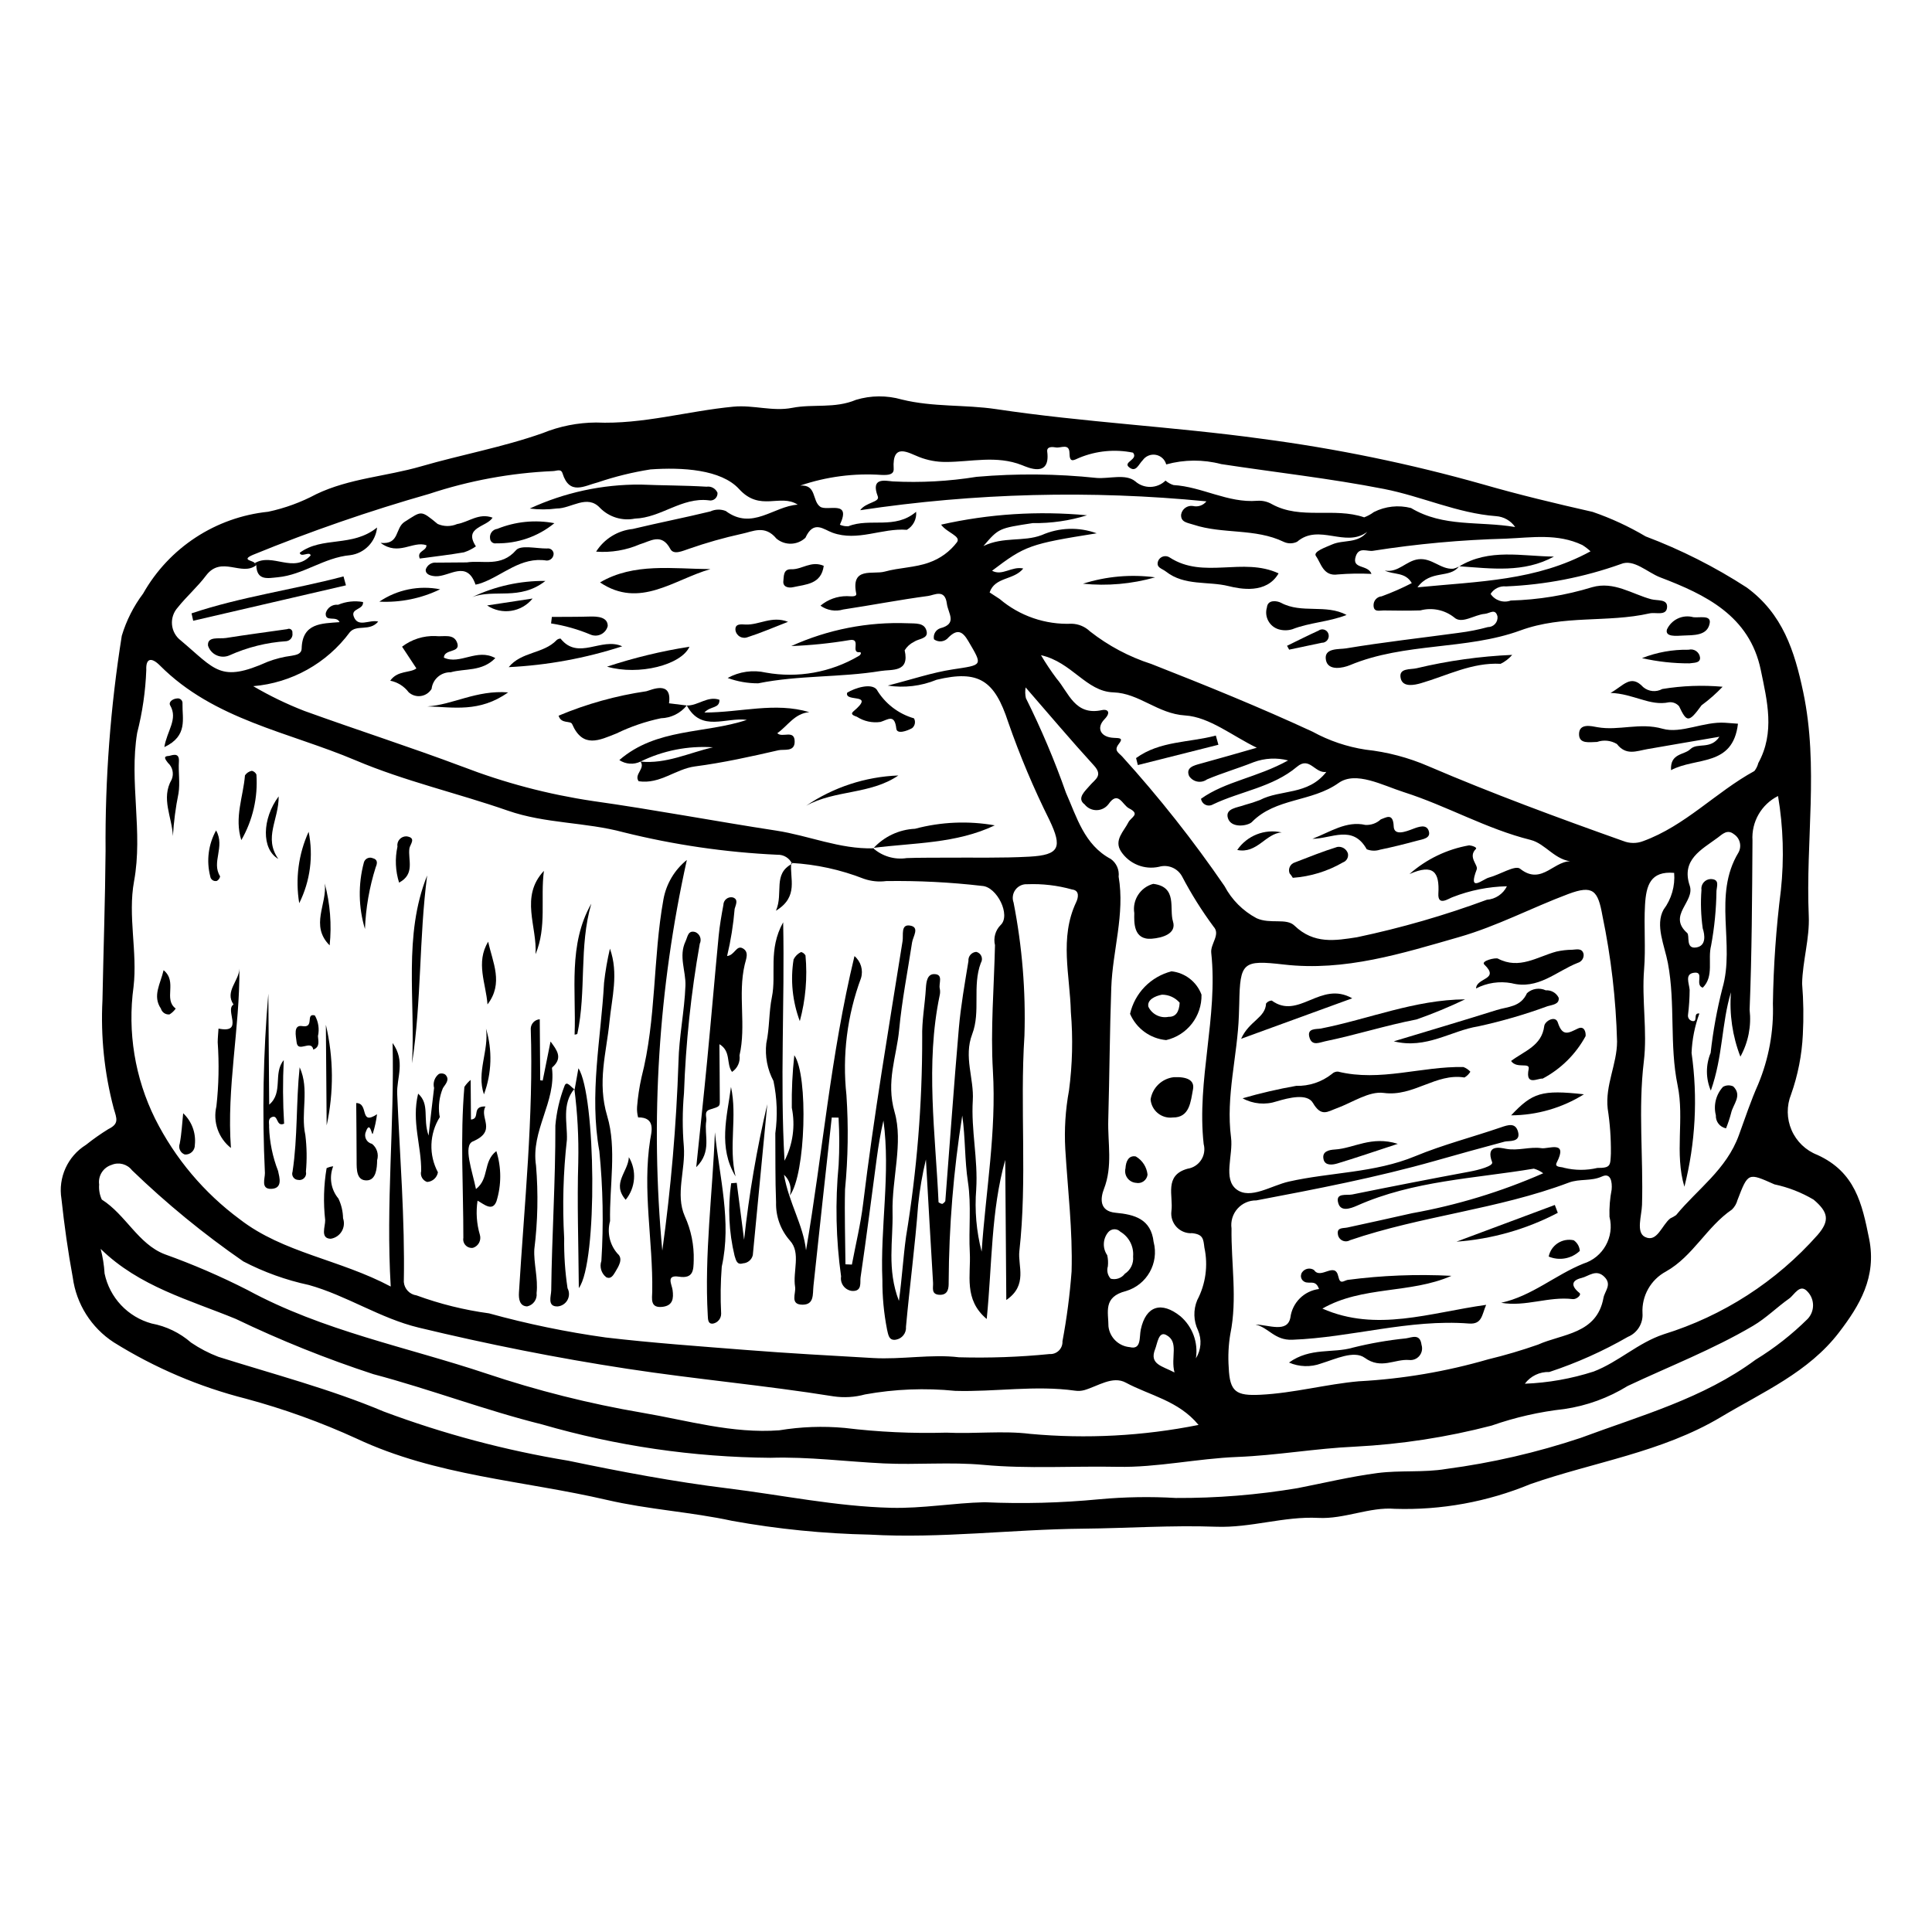 <?xml version="1.0" encoding="UTF-8"?>
<!-- Uploaded to: SVG Repo, www.svgrepo.com, Generator: SVG Repo Mixer Tools -->
<svg fill="#000000" width="800px" height="800px" version="1.1" viewBox="144 144 512 512" xmlns="http://www.w3.org/2000/svg">
 <g>
  <path d="m493.37 546.26c-9.117-0.473-17.871 2.68-27.074 2.34-11.762-0.434-23.562 0.402-35.348 0.516-18.824 0.18-37.613 2.644-56.43 1.574-12.227-0.25-24.414-1.465-36.449-3.641-10.891-2.363-22.281-3.008-33.219-5.551-22.16-5.152-45.246-6.344-66.332-16.25-9.465-4.328-19.273-7.867-29.328-10.574-12.387-3.141-24.215-8.188-35.059-14.953-5.941-3.871-9.902-10.141-10.844-17.168-1.277-6.894-2.246-13.863-3-20.836v-0.004c-0.926-5.648 1.641-11.301 6.504-14.32 1.883-1.504 3.856-2.894 5.906-4.16 2.934-1.441 2.254-2.746 1.438-5.496-2.473-9.352-3.477-19.031-2.981-28.691 0.254-13.188 0.715-26.371 0.824-39.559v0.004c-0.148-19.09 1.289-38.156 4.297-57.008 1.211-4.031 3.125-7.82 5.656-11.184 6.879-12.168 19.23-20.25 33.137-21.68 4.445-0.945 8.734-2.516 12.742-4.66 8.816-4.219 18.566-4.699 27.77-7.367 10.695-3.102 21.711-5.09 32.242-8.812 4.488-1.828 9.281-2.777 14.125-2.809 12.395 0.535 24.266-3.051 36.438-4.199 5.293-0.5 10.367 1.332 15.566 0.312 5.555-1.09 11.25 0.258 16.91-2.129l-0.004 0.004c3.945-1.191 8.148-1.219 12.113-0.086 8.352 2.062 16.762 1.312 25.027 2.551 23.332 3.5 46.914 4.633 70.293 7.844 19.809 2.602 39.402 6.633 58.625 12.066 9.586 2.766 19.383 5.109 29.156 7.324 4.891 1.684 9.594 3.863 14.043 6.496 9.387 3.547 18.367 8.082 26.785 13.539 9.531 6.984 12.668 16.793 14.969 27.695 4.168 19.75 0.609 39.574 1.473 59.34 0.262 5.941-1.641 11.953-1.762 17.949v-0.004c0.367 4.492 0.43 9.004 0.191 13.508-0.258 5.398-1.305 10.734-3.109 15.832-1.227 3.047-1.184 6.461 0.125 9.477 1.305 3.016 3.766 5.383 6.832 6.57 10.016 4.559 11.848 12.875 13.727 22.254 2.027 10.133-2.531 17.668-7.996 24.801-8.082 10.551-20.145 15.762-31.273 22.406-15.742 9.395-33.695 11.91-50.512 17.785h-0.004c-11.371 4.703-23.609 6.938-35.906 6.547-6.688-0.555-13.359 2.762-20.285 2.406zm-40.309-279.18c-0.348-1.312-1.426-2.305-2.766-2.543-1.336-0.238-2.691 0.324-3.473 1.438-1.094 1.062-1.77 3.371-3.637 1.824-1.656-1.375 2.566-2.008 1.078-3.84h0.004c-4.785-0.98-9.754-0.504-14.266 1.367-1.566 0.699-2.547 1.367-2.574-1.219-0.031-2.762-2.328-1.285-3.613-1.531-0.84-0.16-2.473-0.32-2.289 1.113 0.91 7.059-5.258 4.141-6.688 3.578-6.797-2.68-13.523-0.824-20.258-0.844-2.406 0.008-4.789-0.441-7.027-1.324-2.777-1.074-7.156-3.945-6.719 3.102 0.102 1.617-1.461 1.723-3.144 1.66l-0.004 0.004c-7.328-0.512-14.688 0.449-21.641 2.824 4.406-0.336 3.125 4.004 5.297 5.582 1.848 1.344 8.391-1.93 5.234 4.789 0.711 0.309 1.48 0.449 2.254 0.402 5.727-2.293 12.352 0.957 17.953-3.836 0.184 1.938-0.773 3.805-2.457 4.781-6.609-0.523-13 3.172-19.695 0.77-2.375-0.852-5.004-3.457-7.184 1.34-2.137 2.012-5.441 2.106-7.684 0.215-3.09-3.738-6.238-1.855-9.238-1.25v-0.004c-4.711 1.039-9.352 2.356-13.902 3.945-1.789 0.59-4.094 1.727-4.988 0.043-2.328-4.387-5.398-1.965-8.047-1.23-3.652 1.582-7.641 2.254-11.609 1.953 2.141-3.383 5.715-5.594 9.695-6.004 6.832-1.641 13.734-2.988 20.562-4.648v0.004c1.289-0.605 2.769-0.648 4.09-0.125 7.035 5.238 12.676-1.281 19.086-1.676-4.691-3.016-9.961 1.988-15.539-4.133-4.769-5.231-15.156-5.801-23.484-5.207h0.004c-4.734 0.742-9.391 1.887-13.926 3.422-3.535 0.883-7.535 3.586-9.395-2.398-0.398-1.281-1.566-0.598-2.551-0.578-11.129 0.488-22.141 2.512-32.715 6.016-15.867 4.519-31.473 9.918-46.742 16.164-3.402 1.453 0.184 1.5 0.438 2.215l0.414 0.531c-3.879 3.098-9.25-2.684-13.336 2.789-2.137 2.859-5.137 5.508-7.477 8.434h0.004c-1.121 1.234-1.672 2.883-1.52 4.543 0.152 1.664 0.996 3.184 2.324 4.191 9.234 7.769 10.441 11.258 23.027 5.648h-0.004c2.051-0.781 4.184-1.32 6.359-1.598 1.289-0.23 2.613-0.457 2.652-1.934 0.184-6.781 5.328-6.598 10.039-6.969-0.797-1.871-3.906 0.172-3.648-2.43h0.004c0.406-1.426 1.785-2.348 3.262-2.176 2.086-0.875 4.379-1.125 6.606-0.727 0.188 2.059-3.207 1.672-2.488 3.758 1.105 3.207 4.168 0.789 6.512 1.426-2.293 2.719-5.707 0.664-7.535 2.832-6.078 8.219-15.398 13.426-25.586 14.285 4.336 2.547 8.871 4.742 13.555 6.562 13.898 5.027 27.98 9.543 41.812 14.738l0.004-0.004c11.168 4.312 22.777 7.379 34.617 9.141 16.254 2.285 32.398 5.359 48.629 7.844 8.621 1.32 16.816 4.945 25.715 4.688l-0.141-0.117c2.438 2.211 5.738 3.203 8.988 2.707 3.383-0.129 6.773-0.082 10.16-0.113 7.457-0.062 14.934 0.145 22.371-0.266 8.023-0.441 8.727-2.492 5.297-9.695l0.004 0.004c-4.199-8.418-7.856-17.094-10.945-25.977-3.606-11.031-7.777-13.906-19-11.203l0.004 0.004c-4.086 1.676-8.555 2.207-12.918 1.531 6.461-1.648 11.762-3.453 17.215-4.289 8.039-1.23 8.012-0.895 4.106-7.547-1.512-2.57-2.883-3.238-5.215-0.934-0.934 1.184-2.644 1.406-3.856 0.508-0.262-1.246 0.434-2.492 1.629-2.918 4.703-1.215 2.109-3.949 1.785-6.539-0.508-4.023-3.352-2.246-4.953-2.031-7.523 1-14.988 2.453-22.496 3.582-2.062 0.617-4.293 0.246-6.043-1.008 1.965-1.645 4.445-2.539 7.004-2.527 0.895 0.008 2.672 0.309 2.473-0.672-1.48-7.242 4.414-4.965 7.551-5.832 3.848-1.062 8.031-1.051 11.742-2.398v-0.004c2.953-1.027 5.539-2.91 7.422-5.406 1.09-1.609-2.656-2.477-4.227-4.629v-0.004c12.68-2.859 25.734-3.695 38.676-2.481-4.66 1.445-9.516 2.141-14.395 2.07-8.965 1.383-8.977 1.32-13.062 6.078 5.352-2.562 10.578-1.062 15.418-2.891v0.004c4.617-2.051 9.852-2.223 14.598-0.488-17.742 2.824-18.961 3.269-27.73 9.922 2.727 1.477 5.242-1.281 8.273-0.59-2.516 3.148-7.5 2.156-8.918 6.34 0.812 0.527 1.746 1.121 2.664 1.738 5.312 4.512 12.133 6.852 19.098 6.555 1.809 0.051 3.531 0.773 4.836 2.027 4.867 3.82 10.375 6.75 16.266 8.641 14.383 5.644 28.723 11.465 42.738 17.953 4.367 2.394 9.117 4 14.039 4.75 5.734 0.617 11.344 2.094 16.637 4.387 16.969 7.273 34.262 13.648 51.641 19.824v-0.004c1.676 0.676 3.547 0.695 5.234 0.047 11.191-4.055 19.293-12.996 29.512-18.586h0.004c0.492-0.621 0.848-1.344 1.039-2.113 4.461-8.102 2.359-16.453 0.664-24.652-2.977-14.406-14.688-20.004-26.652-24.562-3.406-1.297-7.012-4.992-10.441-3.527h0.004c-9.785 3.492-20.039 5.488-30.418 5.922-1.633-0.172-3.223 0.602-4.098 1.988 1.164 1.75 3.367 2.473 5.34 1.758 7.316-0.199 14.574-1.387 21.574-3.535 5.773-1.637 10.488 1.797 15.645 3.191 1.68 0.453 4.41-0.133 4.203 2.184-0.203 2.301-3.008 1.195-4.664 1.57-11.215 2.535-22.727 0.316-34.207 4.516-14.316 5.238-30.625 3.133-45.164 9.195-1.777 0.742-5.769 1.633-6.359-1.312-0.668-3.344 3.488-2.824 5.328-3.133 9.926-1.656 19.945-2.762 29.922-4.125l0.004-0.004c2.586-0.32 5.144-0.828 7.656-1.512 0.723 0.008 1.418-0.297 1.906-0.832 0.484-0.535 0.719-1.258 0.645-1.977-0.559-2.262-2.078-0.801-3.352-0.699-2.809 0.219-6.137 2.84-8.172 0.914-2.523-1.98-5.832-2.656-8.93-1.824-3.246 0.102-6.5 0.059-9.75 0.012-1.07-0.016-2.648 0.562-2.644-1.398v-0.004c-0.008-1.223 0.934-2.25 2.156-2.344 2.727-1 5.394-2.168 7.977-3.5-1.738-3.019-4.797-2.148-7.16-3.332 3.566 0.676 5.641-2.594 8.918-2.988 3.578-0.43 5.879 2.723 9.188 2.508h0.004c0.57-0.125 1.117-0.332 1.621-0.621l-0.02-0.043c-2.5 3.387-7.519 0.781-11.043 5.594 16.273-1.598 31.527-1.707 45.863-9.543h-0.004c-0.668-0.625-1.395-1.184-2.168-1.668-6.594-3.117-13.289-1.984-20.34-1.684h0.004c-11.762 0.309-23.488 1.383-35.109 3.207-1.562 0.27-3.734-1.137-4.598 1.461-1.168 3.527 3.231 2.086 4.164 4.668h0.004c-2.977-0.148-5.961-0.102-8.934 0.145-3.879 0.578-4.461-3.059-5.781-4.859-0.867-1.184 2.519-2.316 4.277-3.09 3.004-1.324 6.766-0.145 9.305-3.336-5.769 4.336-12.789-2.356-18.582 2.625l0.004-0.004c-1.121 0.547-2.426 0.555-3.555 0.02-7.57-3.648-16.125-1.977-23.898-4.543-1.613-0.531-3.43-0.625-3.289-2.688v0.004c0.246-1.484 1.637-2.492 3.121-2.273 1.332 0.332 2.734-0.148 3.586-1.227-30.566-3-61.383-2.215-91.75 2.344 1.457-2.113 5.254-2.102 4.664-3.648-1.949-5.106 1.867-4.168 3.93-3.984 7.438 0.383 14.895-0.023 22.25-1.211 10.594-0.922 21.254-0.82 31.832 0.297 3.434 0.25 7.672-1.164 10.188 0.875v-0.004c2.312 2.07 5.828 1.996 8.051-0.168 0.613 0.535 1.328 0.934 2.102 1.18 7.574 0.441 14.402 4.797 22.188 4.172 1.371-0.105 2.738 0.211 3.926 0.906 7.629 4.188 16.473 0.742 24.426 3.477 0.918-0.344 1.781-0.812 2.57-1.398 3.043-1.543 6.547-1.922 9.852-1.066 8.59 5.141 18.004 3.414 27.594 5.035l-0.004-0.004c-1.164-1.688-3.039-2.75-5.086-2.883-10.258-0.777-19.617-5.234-29.668-7.203-14.336-2.809-28.793-4.394-43.176-6.594v-0.004c-4.769-1.25-9.789-1.215-14.543 0.098zm-99.371 105.61 0.227 0.219c-0.695-1.508-2.227-2.453-3.887-2.391-13.766-0.633-27.43-2.629-40.801-5.957-10.09-2.723-20.664-2.254-30.66-5.734-13.379-4.66-27.289-7.801-40.367-13.348-17.684-7.496-37.477-10.707-51.809-25.105-2.223-2.234-3.769-2.012-3.625 1.152-0.207 5.637-1.02 11.234-2.418 16.699-2.152 13.043 1.594 26.18-0.824 39.312-1.699 9.215 0.945 18.734-0.137 27.973v0.004c-1.637 11.961 0.355 24.141 5.715 34.957 5.285 10.527 12.977 19.66 22.453 26.66 11.562 8.941 26.457 10.613 39.988 17.816-1.312-22.082 1.004-42.875 0.492-64.543 3.504 4.879 1.039 9.246 1.219 13.469 0.699 16.617 2.07 33.207 1.758 49.859v0.004c0.145 1.824 1.543 3.305 3.356 3.551 6.219 2.281 12.664 3.879 19.227 4.766 10.156 2.805 20.484 4.941 30.918 6.394 12.383 1.457 24.828 2.328 37.207 3.309 11.16 0.883 22.406 1.492 33.617 2.137 7.648 0.441 15.48-1.086 22.789-0.199 8.008 0.227 16.023-0.059 23.996-0.855 0.918 0.066 1.824-0.27 2.481-0.914 0.656-0.648 1.008-1.543 0.957-2.465 1.145-6.117 1.953-12.297 2.418-18.504 0.309-10.891-1.016-21.629-1.668-32.43-0.293-5.188 0.035-10.391 0.977-15.5 0.918-6.91 1.082-13.898 0.496-20.844-0.215-9.676-3.086-19.59 1.414-29.098 0.535-1.129 1.004-3.129-1.121-3.363l0.004-0.004c-3.848-1.078-7.844-1.547-11.836-1.387-1.223-0.078-2.402 0.469-3.137 1.449-0.734 0.984-0.922 2.269-0.5 3.422 2.273 11.602 3.242 23.418 2.879 35.234-1.238 18.988 0.777 38.168-1.352 57.16-0.438 3.898 2.316 8.977-3.457 12.922l-0.285-37.129c-3.793 13.594-3.445 27.492-4.906 42.16-6.184-5.176-4.164-11.73-4.481-17.535-0.34-6.242 0.445-12.609-0.492-18.734-0.895-5.852-0.664-11.805-1.508-17.633l-0.004 0.004c-2.316 14.598-3.523 29.352-3.598 44.133 0.012 1.332 0.008 3.461-2.434 3.356-2.293-0.102-1.625-1.926-1.703-3.176-0.637-10.41-1.215-20.824-1.891-32.68l-0.004 0.004c-0.957 3.949-1.641 7.957-2.055 12-0.805 10.797-2.246 21.543-3.227 32.328h0.004c0.129 1.66-1.031 3.144-2.676 3.418-1.91 0.32-2.023-1.383-2.363-2.773h0.004c-0.832-4.277-1.242-8.625-1.219-12.984-0.613-14.102 2.199-28.164 0.281-42.316-0.77 3.262-1.309 6.559-1.758 9.867-1.426 10.582-2.75 21.18-4.312 31.742-0.18 1.223 0.496 3.676-2.195 3.547v0.004c-0.918-0.09-1.758-0.555-2.316-1.285-0.562-0.73-0.797-1.664-0.645-2.57-1.371-9.801-1.586-19.73-0.645-29.582 0.223-4.164 0.215-8.336-0.023-12.5l-1.809-0.023c-1.625 14.867-3.281 29.734-4.844 44.609-0.234 2.223 0.25 5-2.918 4.988-3.406-0.016-1.672-3.012-1.945-4.688-0.672-4.113 1.602-9.043-1.363-12.285h0.004c-2.477-2.793-3.797-6.426-3.688-10.156-0.242-6.09-0.148-12.195-0.199-18.293 0.637-4.617 0.469-9.312-0.492-13.875-1.625-3.059-2.285-6.539-1.895-9.98 0.887-4.09 0.664-8.289 1.48-12.23 1.25-6.039-1.062-12.559 2.988-19.832 0.434 21.734-0.855 41.875 0.359 63.188 2.223-4.324 2.902-9.273 1.93-14.035-0.066-4.648 0.156-9.301 0.664-13.922 3.75 5.394 3.027 31.633-1.199 37.195 0.594-1.984-0.004-4.137-1.539-5.527 1.289 7.457 5.113 13.312 5.844 20.023 4.402-25.648 6.481-51.617 12.84-77.969 1.691 1.43 2.371 3.727 1.73 5.844-3.676 9.898-4.996 20.516-3.859 31.012 0.555 8.316 0.43 16.66-0.371 24.953-0.164 6.621 0.059 13.25 0.109 19.875l1.707 0.074c1.004-5.352 2.309-10.668 2.965-16.059 2.836-23.324 6.777-46.473 10.465-69.668 0.258-1.621-0.52-4.492 1.934-4.121 2.699 0.41 0.828 2.867 0.586 4.473-1.172 7.699-2.695 15.363-3.422 23.102-0.672 7.188-3.555 13.711-1.211 21.859 2.336 8.121-0.762 17.676-0.543 26.578 0.18 7.445-1.543 15.074 1.691 23.461 0.848-6.328 1.148-11.688 1.879-16.969l-0.004 0.004c2.883-17.484 4.32-35.172 4.293-52.891-0.117-4.328 0.719-8.676 0.977-13.02 0.105-1.754 0.379-3.762 2.234-3.727 2.504 0.047 1.09 2.484 1.449 3.848 0.125 0.602 0.109 1.223-0.035 1.816-3.805 18.246-1.113 36.531-0.293 54.805 0.289 0.215 0.617 0.363 0.969 0.441 0.336-0.172 0.617-0.426 0.824-0.742 1.203-15.258 2.258-30.527 3.582-45.77 0.52-5.981 1.578-11.922 2.547-17.855-0.059-0.598 0.129-1.195 0.52-1.652 0.391-0.461 0.953-0.742 1.551-0.781 0.617 0.141 1.125 0.57 1.363 1.152 0.242 0.582 0.184 1.246-0.152 1.781-2.312 6.133 0.008 12.883-2.281 18.859-2.316 6.055 0.512 11.75 0.152 17.582-0.48 7.867 1.41 15.566 0.906 23.539h0.004c-0.445 5.551 0.039 11.137 1.434 16.531 1.078-15.992 3.949-31.715 2.984-47.965-0.648-10.918 0.305-22.148 0.555-33.242l0.004 0.004c-0.469-1.914 0.086-3.934 1.469-5.332 2.816-2.594-0.949-10.184-4.894-10.391-8.434-0.98-16.918-1.406-25.406-1.285-2 0.262-4.035 0.055-5.941-0.613-6.144-2.406-12.637-3.82-19.227-4.191zm199.28 82.238c-0.746-0.555-1.59-0.969-2.484-1.223-15.734 2.633-31.918 3.172-46.809 9.789-1.914 0.848-4.289 1.617-4.984-0.535-0.965-2.981 2.172-2.109 3.637-2.406 10.387-2.109 20.793-4.137 31.215-6.074 2.301-0.426 6.269-1.469 5.887-2.484-1.844-4.84 2.269-3.812 3.633-3.555 3.266 0.613 6.375-0.621 9.469-0.156 1.828 0.273 7.109-2.203 4.012 3.812-0.695 1.352 1.285 1.062 1.977 1.391h0.004c2.887 0.699 5.894 0.711 8.789 0.031 3.613 0.016 3.426-0.664 3.59-3.902h-0.004c0.043-3.941-0.238-7.883-0.844-11.781-0.707-6.273 2.469-11.797 2.481-17.82-0.293-11.207-1.59-22.359-3.875-33.332-1.195-6.711-2.477-8.227-9.086-5.746-9.688 3.633-18.863 8.516-28.891 11.391-15.195 4.356-30.277 9.141-46.43 7.285-10.93-1.258-11.641-0.641-11.84 10.34-0.02 1.016-0.066 2.027-0.098 3.043-0.355 10.844-3.512 21.508-2.078 32.465 0.613 4.703-2.215 11 1.484 13.766 3.644 2.727 9.172-1.039 13.805-2.09 11.117-2.512 22.73-2.266 33.523-6.734 7.359-3.047 15.152-5.043 22.707-7.641 1.898-0.652 3.809-1.297 4.512 1.074 0.891 3-2.457 2.426-3.519 2.707-6.144 1.637-12.258 3.344-18.367 5.074-15.562 4.414-31.531 7.484-47.445 10.504-1.906-0.031-3.731 0.773-4.996 2.199-1.266 1.426-1.84 3.336-1.578 5.227-0.125 9.301 1.586 18.609-0.305 27.918l-0.004-0.004c-0.5 2.969-0.645 5.981-0.43 8.98 0.273 6.43 1.953 7.5 8.387 7.184 8.863-0.434 17.484-2.816 26.152-3.578v0.004c11.586-0.625 23.062-2.574 34.203-5.809 4.473-1.078 8.891-2.383 13.23-3.906 6.426-2.887 15.582-2.769 17.336-12.383 0.332-1.816 2.301-3.481 0.285-5.535-2.195-2.238-4.195-0.195-6.102 0.258-2.602 0.621-2.93 2.043-0.555 3.961 0.664 0.535-0.801 1.762-1.77 1.641-6.356-0.781-12.5 2.102-18.973 0.973 8.129-1.773 14.332-7.363 21.777-10.367 5.254-1.637 8.301-7.102 6.934-12.43-0.078-2.418 0.113-4.836 0.574-7.215 0.168-1.957-0.203-4.531-2.543-3.465-2.934 1.336-5.93 0.543-8.832 1.637-18.785 7.082-39.004 8.785-57.965 15.258h-0.004c-0.633 0.375-1.414 0.398-2.07 0.062-0.652-0.336-1.086-0.984-1.148-1.719-0.246-1.777 1.402-1.465 2.535-1.707 5.676-1.219 11.34-2.488 17.008-3.758l-0.004-0.004c12.008-2.148 23.719-5.711 34.887-10.613zm-382.29 20.043h-0.004c0.562 2.137 0.91 4.324 1.039 6.527 0.66 3.141 2.172 6.039 4.371 8.375s5.004 4.019 8.098 4.867c3.879 0.723 7.488 2.473 10.461 5.066 2.25 1.527 4.668 2.789 7.207 3.758 14.699 4.641 29.723 8.551 43.875 14.52h0.004c15.828 5.918 32.199 10.277 48.875 13.02 13.93 2.906 28.031 5.582 42.312 7.336 14.375 1.77 28.609 4.777 43.215 5.144 8.324 0.207 16.5-1.281 24.77-1.477 10.137 0.449 20.297 0.188 30.398-0.789 6.754-0.617 13.547-0.734 20.32-0.34 10.809 0.059 21.602-0.816 32.262-2.609 7.043-1.375 14.047-3.066 21.148-3.996 6.016-0.785 12.25-0.086 18.211-1.086 12.121-1.602 24.059-4.359 35.656-8.234 15.926-5.93 32.48-10.43 46.367-20.73v0.004c4.992-3.059 9.613-6.684 13.777-10.801 1.91-2.019 1.91-5.18 0.004-7.203-2.043-2.332-3.512 0.828-4.887 1.797-3.273 2.309-6.07 5.164-9.617 7.254-10.621 6.254-22.086 10.691-33.18 15.914h-0.004c-5.121 3.168-10.84 5.25-16.801 6.121-6.57 0.727-13.035 2.199-19.273 4.387-11.84 3.082-23.961 4.953-36.176 5.578-10.492 0.469-20.766 2.324-31.184 2.731-10.66 0.418-21.312 2.828-31.746 2.617-11.828-0.238-23.723 0.574-35.531-0.516-8.844-0.816-17.723 0.031-26.434-0.387-9.953-0.477-19.941-1.797-29.949-1.492l-0.004 0.004c-20.508-0.156-40.902-3.133-60.602-8.844-14.98-3.719-29.668-9.332-44.73-13.324-12.445-4.07-24.609-8.953-36.414-14.625-12.332-5.078-25.605-8.559-35.84-18.566zm249.19-157.34c1.262 2.125 2.633 4.184 4.113 6.164 3.277 3.797 4.875 9.98 12.09 8.379 1.316-0.293 2.531 0.469 0.621 2.441-2.269 2.336-0.992 4.785 2.481 4.922 1.699 0.066 2.531 0.074 1.332 1.598-1.402 1.789-0.098 2.289 0.863 3.328v-0.004c9.812 10.832 18.879 22.312 27.141 34.363 1.914 3.625 4.875 6.594 8.496 8.516 3.652 1.648 7.871-0.141 10.051 1.969 5.148 4.969 10.848 3.957 16.59 3.066 11.688-2.465 23.176-5.781 34.379-9.926 2.281-0.16 4.309-1.523 5.32-3.574-4.894 0.102-9.73 1.062-14.289 2.84-1.008 0.285-4.086 2.644-3.875-0.926 0.332-5.629-1.27-7.969-7.66-5.152 4.473-3.949 9.945-6.586 15.824-7.613 0.801 0.066 2.191 0.559 1.781 0.961-2.199 2.16 0.668 4.254 0.219 5.422-2.445 6.359 1.648 2.57 3.199 2.168 2.871-0.742 6.984-3.391 8.281-2.356 5.953 4.746 9.23-2.856 14.223-1.883-4.934-0.141-7.367-4.734-11.438-5.75-11.695-2.914-22.172-9.016-33.57-12.652-5.676-1.812-12.727-5.691-17.305-2.434-7.152 5.098-16.656 3.902-22.977 10.352-0.984 1.004-5.457 1.785-6.344-1.016-0.836-2.652 2.606-2.793 4.519-3.531h-0.004c1.348-0.359 2.672-0.789 3.973-1.293 5.453-2.856 12.699-1.18 17.582-7.438-3.074 0.453-4.402-4.207-7.766-1.375-6.473 5.453-14.93 6.473-22.273 9.984v-0.004c-0.602 0.363-1.348 0.398-1.98 0.102-0.637-0.301-1.082-0.902-1.184-1.598 6.508-4.641 14.871-5.602 23.086-10.16v0.004c-3.027-0.785-6.219-0.621-9.148 0.469-4.07 1.621-8.305 2.852-12.34 4.551h-0.004c-0.738 0.543-1.672 0.75-2.574 0.582-0.898-0.172-1.691-0.707-2.184-1.48-0.941-2.262 1.281-2.801 3.09-3.289 4.938-1.34 9.844-2.773 14.855-4.199-6.387-3.066-12.547-8.152-18.996-8.555-7.297-0.453-12.148-5.898-19.012-6.117-7.231-0.234-10.934-8-19.188-9.855zm41.758 203.99c-5.32-6.449-12.945-7.797-19.293-11.215-3.481-1.875-7.348 0.93-10.977 1.992l-0.004-0.004c-0.785 0.219-1.609 0.27-2.418 0.152-10.598-1.496-21.191 0.355-31.797 0.047-7.973-0.801-16.016-0.484-23.898 0.945-2.727 0.746-5.578 0.918-8.375 0.504-18.164-2.918-36.496-4.527-54.695-7.312-18.629-2.848-36.949-6.5-55.207-10.898-10.238-2.465-19.047-8.488-29.152-11.309v0.004c-6.031-1.297-11.859-3.394-17.332-6.242-10.477-7.238-20.344-15.32-29.504-24.16-1.27-1.641-3.481-2.223-5.391-1.426-2.231 0.691-3.637 2.894-3.312 5.211-0.113 1.367 0.129 2.738 0.703 3.984 6.344 4.004 9.648 11.785 16.656 14.484 7.523 2.695 14.867 5.867 21.984 9.496 19.996 10.855 42.137 15.062 63.312 22.141h0.004c13.441 4.508 27.215 7.973 41.195 10.359 12.086 2.047 23.902 5.602 36.422 4.668v-0.004c5.715-0.941 11.527-1.152 17.293-0.625 8.949 1.086 17.965 1.504 26.977 1.25 7.422 0.367 14.961-0.57 22.164 0.324 14.918 1.375 29.953 0.574 44.641-2.367zm-0.699-17.641h-0.004c1.398-2.234 1.605-5.012 0.559-7.43-1.199-2.508-1.281-5.406-0.219-7.977 2.258-4.281 2.934-9.223 1.91-13.957-0.281-2.293-0.34-3.484-3.203-3.809-1.555 0.109-3.074-0.484-4.148-1.613-1.07-1.129-1.582-2.68-1.391-4.227 0.562-4.031-2.047-9.484 4.281-11.242 1.477-0.223 2.785-1.066 3.602-2.316 0.816-1.246 1.059-2.785 0.668-4.227-1.879-16.984 3.844-33.68 2.008-50.672-0.258-2.406 2.551-4.859 0.602-6.953v-0.004c-3.117-4.211-5.906-8.656-8.336-13.301-1.184-2.18-3.727-3.238-6.109-2.543-3.867 0.859-7.863-0.75-10.055-4.051-1.977-2.996 0.75-5.352 1.926-7.711 0.711-1.426 3.301-2.148 0.188-3.723-1.766-0.891-2.856-4.871-5.465-1.086h-0.004c-0.75 0.977-1.91 1.551-3.144 1.559-1.23 0.008-2.398-0.555-3.16-1.523-2.203-1.629 0.195-3.594 1.363-4.984 1.406-1.676 3.586-2.609 1.109-5.324-6.074-6.641-11.875-13.531-18.105-20.691-0.16 0.941-0.141 1.906 0.07 2.836 4.055 8.133 7.602 16.508 10.617 25.078 2.875 6.457 4.856 13.82 11.879 17.547 1.496 1.066 2.293 2.859 2.082 4.684 1.695 9.949-1.602 19.562-1.949 29.387-0.414 11.703-0.477 23.43-0.801 35.125-0.168 6.133 1.227 12.156-1.152 18.277-0.898 2.312-1.355 5.871 3.094 6.285 4.977 0.461 9.395 1.617 10.078 7.75l0.004-0.004c1.461 5.602-1.785 11.355-7.336 13.004-6.156 1.559-4.633 5.598-4.637 9.363 0.336 2.945 2.703 5.242 5.656 5.5 3.125 0.777 2.473-2.637 2.914-4.684 1.367-6.348 5.516-7.488 10.484-3.516l-0.004-0.004c3.219 2.758 4.781 6.988 4.125 11.176zm126.74-128.66c-6.309-0.547-7.426 3.344-7.723 8.496-0.328 5.699 0.215 11.367-0.246 17.105-0.652 8.066 0.898 16.344-0.066 24.34-1.535 12.719-0.109 25.371-0.484 38.047-0.086 2.875-1.645 7.273 0.777 8.488 3.223 1.617 4.449-3.117 6.707-4.902l-0.008 0.004c0.547-0.25 1.07-0.547 1.562-0.887 5.676-6.918 13.324-12.039 16.637-21.188 1.637-4.519 3.219-9.242 5.106-13.465v-0.004c2.82-6.766 4.152-14.059 3.906-21.387 0.152-10.039 0.855-20.062 2.113-30.023 0.891-8.328 0.641-16.734-0.75-24.992-4.418 2.215-7.082 6.856-6.773 11.785-0.098 14.961-0.16 29.934-0.762 44.879h0.004c0.492 4.289-0.359 8.625-2.445 12.406-2.102-5.43-2.957-11.262-2.5-17.062-2.504 8.188-2.106 16.945-5.336 26.062-1.359-3.188-1.379-6.793-0.051-9.992 0.637-5.766 1.68-11.477 3.113-17.098 3.441-11.789-2.613-24.629 4.258-35.992 0.945-1.691 0.414-3.828-1.215-4.883-1.746-1.391-3.062 0.031-4.285 0.938-4.273 3.168-9.738 5.82-7.41 12.719 1.441 4.262-5.965 7.84-0.68 12.535 0.762 0.676-0.523 4.348 2.473 3.824 2.582-0.449 2.242-3.254 1.641-5.082h0.004c-0.469-3.352-0.582-6.746-0.332-10.121-0.105-0.723 0.102-1.457 0.578-2.016 0.473-0.559 1.164-0.887 1.895-0.898 2.379 0.059 1.617 1.789 1.508 3.106-0.062 4.863-0.535 9.711-1.418 14.492-0.973 3.738 0.852 8.141-2.215 11.191-2.25-0.711 0.641-4.434-2.414-3.945-2.379 0.379-1.211 2.746-1.062 4.523-0.016 2.215-0.156 4.43-0.434 6.629-0.059 0.406 0.051 0.816 0.309 1.133 0.258 0.316 0.637 0.508 1.043 0.531 1.277 0.031-0.062-2.258 1.66-2.023-1.227 3.352-1.926 6.875-2.07 10.441 1.684 11.832 1.039 23.875-1.898 35.461-2.664-8.855 0.047-17.957-1.793-26.836-2.211-10.672-0.555-21.656-2.578-32.406-0.883-4.684-3.441-10.062-1.148-14.203h0.004c2.09-2.793 3.086-6.254 2.797-9.73zm-39.57 135.38c6.203-0.242 12.344-1.328 18.25-3.234 6.602-2.539 11.738-7.609 18.523-9.859l0.004-0.004c15.754-4.871 29.871-13.977 40.805-26.324 3.344-3.859 2.777-6.106-1.051-9.359-3.215-1.91-6.727-3.277-10.383-4.051-6.981-3.098-6.961-3.234-9.785 4.129h-0.004c-0.246 0.965-0.758 1.848-1.473 2.543-6.691 4.566-10.316 12.383-17.484 16.414h0.004c-4.047 2.168-6.473 6.477-6.227 11.059 0.195 2.703-1.363 5.227-3.867 6.262-6.609 3.805-13.586 6.926-20.824 9.316-2.543-0.094-4.969 1.07-6.488 3.109zm-103.82-33.711c0.234-2.656-1.074-5.211-3.371-6.57-0.426-0.438-1.02-0.676-1.629-0.652-0.613 0.023-1.188 0.301-1.582 0.77-1.453 1.734-1.566 4.231-0.277 6.094 0.227 0.969 0.285 1.973 0.172 2.965-0.348 1.145-0.059 2.391 0.754 3.269 1.395 0.371 2.879-0.145 3.742-1.301 1.535-0.988 2.379-2.758 2.191-4.574zm10.977 30.723c-1.094-4.062 1.309-8.125-2.242-9.953-1.98-1.02-2.305 2.297-2.891 3.766-1.613 4.039 1.84 4.461 5.129 6.188z"/>
  <path d="m326.02 371.9c-7.535 33.965-9.73 68.895-6.504 103.53 2.293-16.555 3.723-33.219 4.285-49.922 0.137-6.773 1.594-13.516 1.848-20.293 0.145-3.883-1.855-7.777 0.023-11.75 0.594-1.258 0.637-3.023 2.609-2.453h-0.004c0.578 0.238 1.027 0.707 1.25 1.289 0.223 0.582 0.195 1.23-0.078 1.793-2.32 13.09-3.719 26.324-4.184 39.605-0.426 4.699-0.438 9.426-0.039 14.125 0.484 6.219-2.301 12.688 0.246 18.473 1.676 3.668 2.488 7.672 2.371 11.703-0.066 2.516-0.039 4.934-3.93 4.332-3.484-0.539-1.875 2.027-1.672 3.531 0.301 2.219 0.094 4.109-2.613 4.457-3.441 0.441-2.805-2.242-2.777-4.062 0.215-13.41-2.652-26.766-0.543-40.238 0.297-1.883 1.613-5.973-3.207-5.898l0.004-0.004c-0.242-0.914-0.336-1.863-0.273-2.809 0.207-2.609 0.598-5.203 1.164-7.758 3.988-15.496 3-31.594 5.824-47.215 0.742-4.113 2.945-7.816 6.199-10.438z"/>
  <path d="m336.69 397.36c2.039-0.223 2.445-2.981 4.148-2.039 1.746 0.961 0.871 2.809 0.52 4.312-1.871 7.945 0.449 16.133-1.379 24.051v0.004c0.238 1.719-0.535 3.426-1.988 4.379-1.598-2.168-0.172-5.449-3.34-7.348 0.039 5.227 0.094 10.121 0.105 15.012 0.004 1.52-0.051 1.504-2.621 2.305-1.684 0.523-0.797 1.961-0.965 2.988-0.621 3.82 1.586 8.113-2.66 12.289 1.031-10.016 2.023-19.125 2.898-28.246 1.059-11 1.984-22.012 3.043-33.012 0.266-2.758 0.746-5.5 1.254-8.223 0.004-0.621 0.285-1.207 0.77-1.598 0.48-0.391 1.113-0.539 1.723-0.41 1.566 0.512 0.812 1.883 0.492 3.027-0.348 4.215-1.016 8.395-2 12.508z"/>
  <path d="m287.04 414.12 0.125 16.164 0.656 0.078 2.078-10.344c1.719 2.285 3.16 4.223 0.77 6.562-0.172 0.105-0.309 0.258-0.395 0.441 1.156 9.004-5.652 16.555-4.219 25.895 0.613 7.375 0.461 14.789-0.453 22.129-0.215 3.723 1.043 7.746 0.598 11.645h0.004c0.203 1.645-0.883 3.172-2.5 3.519-1.977-0.051-2.281-1.922-2.176-3.656 1.402-23.316 3.898-46.586 3.125-70v0.004c0.066-1.301 1.09-2.348 2.387-2.438z"/>
  <path d="m305.64 395.4c2.352 6.609 0.504 12.965-0.121 19.363-0.812 8.281-3.305 15.992-0.598 25.016 2.57 8.574 0.559 18.496 0.754 27.82v-0.004c-0.836 3.023-0.098 6.262 1.965 8.621 1.617 1.359 0.309 3.367-0.633 4.941-0.523 0.875-1.172 1.895-2.32 1.34v0.004c-1.332-1.012-1.859-2.766-1.316-4.344 0.609-9.699 0.426-19.426-0.539-29.094-2.723-15.145 0.441-29.781 1.25-44.621v-0.004c0.34-3.043 0.859-6.059 1.559-9.039z"/>
  <path d="m268.73 430.18 0.082 10.516c2.621-0.211-0.016-3.609 3.856-3.469-1.773 2.941 3.207 6.461-3.363 9.262-2.633 1.121-0.141 7.832 0.832 12.625 3.633-2.848 1.762-7.223 5.398-10.066v0.008c1.367 4.328 1.379 8.977 0.027 13.312-1.082 2.82-3.269 0.762-5.008-0.184l0.004-0.004c-0.461 3.031-0.25 6.125 0.617 9.066 0.426 1.449-0.379 2.973-1.812 3.438-0.723 0.113-1.453-0.133-1.961-0.656-0.512-0.523-0.738-1.262-0.609-1.98 0.016-13.336-0.871-26.676 0.273-40.004h0.004c0.453-0.703 1.016-1.332 1.66-1.863z"/>
  <path d="m296.29 432.72 1-5.617c4.598 7.051 5.164 51.449 0.105 58.254-0.094-11.949-0.477-22.719-0.145-33.465h-0.004c0.141-6.457-0.203-12.918-1.031-19.324z"/>
  <path d="m333.46 444.06c1.164 11.855 4.481 23.648 1.816 35.605-0.324 4.144-0.379 8.305-0.164 12.457 0.016 1.27-0.867 2.375-2.109 2.637-1.391 0.207-1.379-1.094-1.434-2.082-0.926-16.242 1.277-32.371 1.891-48.617z"/>
  <path d="m296.21 432.57c-3.383 4.031-1.816 9.137-1.973 13.453v0.004c-0.977 8.672-1.219 17.414-0.723 26.129-0.066 4.43 0.23 8.859 0.891 13.242 0.52 0.98 0.512 2.16-0.027 3.133-0.539 0.973-1.531 1.605-2.637 1.688-2.797 0.055-1.68-2.75-1.66-4.246 0.172-14.547 1.145-29.074 1.098-43.645h-0.004c0.305-3.606 1.121-7.148 2.418-10.523 0.57-1.621 1.773 0.395 2.672 0.891 0.02 0.027-0.055-0.125-0.055-0.125z"/>
  <path d="m205.2 448.23c-3.32-2.617-4.82-6.922-3.852-11.035 0.629-5.641 0.742-11.324 0.344-16.984 0.012-1.207 0.141-2.418 0.215-3.625 6.949 1.387 1.566-4.93 3.981-6.375-2.402-3.473 1.504-6.285 1.551-9.551 0.137 15.879-3.414 31.566-2.238 47.57z"/>
  <path d="m347.34 436.62c-1.273 13.332-2.555 26.66-3.836 39.992-0.281 1.219-1.332 2.109-2.582 2.184-1.66 0.5-1.867-0.816-2.258-2.035-1.508-6.281-1.812-12.793-0.898-19.188l1.477-0.113 1.949 15.09c1.312-12.09 3.363-24.09 6.148-35.93z"/>
  <path d="m253.19 425.8c0.934-16.793-2.383-33.859 4.012-49.797-2.176 16.59-1.48 33.484-4.012 49.797z"/>
  <path d="m215.11 407.34 0.227 29.402c3.828-3.262 0.949-8.301 3.863-11.805-0.285 5.613-0.254 11.238 0.094 16.848-2.172 0.945-1.5-2.481-3.223-1.754-1.215 0.512-0.656 1.727-0.766 2.664l0.004-0.004c0.133 3.981 0.938 7.91 2.383 11.621 0.375 1.75 1.293 4.625-1.793 4.746-2.852 0.109-1.664-2.715-1.695-4.199-0.75-15.844-0.449-31.719 0.906-47.52z"/>
  <path d="m254.81 433.82c3.164 2.867 1.168 6.461 2.766 11.121 0.609-5.305 1.004-8.961 1.461-12.609-0.367-1.391 0.145-2.867 1.289-3.734 0.543-0.215 1.152-0.16 1.645 0.145 1.469 1.398-0.105 2.723-0.617 3.668-0.922 2.234-1.238 4.672-0.914 7.066 0.059 0.191 0.094 0.387 0.098 0.59-1.359 2.176-2.117 4.672-2.203 7.238-0.086 2.562 0.508 5.106 1.719 7.367-0.242 1.414-1.426 2.473-2.856 2.562-1.207-0.395-1.902-1.656-1.586-2.887 0.105-6.637-2.606-13.113-0.801-20.527z"/>
  <path d="m238.4 436.32c3.469 0.008 0.75 6.109 5.516 2.969v0.004c-0.207 1.672-0.562 3.324-1.066 4.934-0.281 1.523-0.672-3.59-1.855-0.402-0.312 0.645-0.312 1.395-0.004 2.039 0.309 0.645 0.895 1.109 1.594 1.27 1.297 1.031 1.836 2.746 1.359 4.332-0.02 2.09-0.266 5.266-2.711 5.348-2.789 0.098-2.723-2.887-2.723-5.168-0.008-5.113-0.07-10.227-0.109-15.324z"/>
  <path d="m300.7 383.48c-3.309 11.363-1.258 23.176-3.695 34.465-0.051 0.234-1.055 0.262-0.727 0.188 0.438-11.547-1.77-23.793 4.422-34.652z"/>
  <path d="m223.41 426.84c2.684 5.879 0.203 12.016 1.512 17.965 0.395 3.219 0.445 6.469 0.148 9.695 0.152 0.598-0.012 1.234-0.441 1.68-0.43 0.445-1.059 0.637-1.66 0.504-0.516-0.027-0.984-0.297-1.266-0.727-0.285-0.426-0.348-0.965-0.176-1.445 1.391-9.172 0.91-18.445 1.883-27.672z"/>
  <path d="m285.92 396.88c0.504-7.301-4.215-15.223 2.223-22.094-0.965 7.324 0.82 14.824-2.223 22.094z"/>
  <path d="m232.3 453.08c-1.137 2.891-0.605 6.168 1.383 8.547 0.781 1.633 1.199 3.414 1.23 5.223 0.402 1.156 0.27 2.434-0.363 3.484-0.629 1.047-1.695 1.762-2.906 1.949-2.856-0.074-1.426-3.223-1.469-4.945-0.516-4.582-0.391-9.215 0.375-13.762 0.551-0.266 1.141-0.434 1.75-0.496z"/>
  <path d="m207.95 366.64c-1.898-5.977 0.523-11.531 0.969-17.16 0.422-0.633 1.086-1.07 1.836-1.207 0.52 0.133 0.957 0.488 1.195 0.973 0.434 6.066-0.961 12.125-4 17.395z"/>
  <path d="m337.72 432.05c1.723 7.852-0.699 15.832 1.211 23.715-4.652-7.723-2.269-15.742-1.211-23.715z"/>
  <path d="m225.79 364.43c1.301 6.41 0.426 13.07-2.492 18.926-1.07-6.418-0.203-13.004 2.492-18.926z"/>
  <path d="m355.96 414.61c-1.957-5.219-2.527-10.859-1.648-16.363 0.426-0.855 1.125-1.539 1.988-1.953 0.496 0.137 0.914 0.465 1.164 0.914 0.539 5.844 0.031 11.738-1.504 17.402z"/>
  <path d="m230.36 415.58c2.055 8.762 2.125 17.875 0.207 26.668z"/>
  <path d="m273.19 410.18c-0.402-5.574-3.188-11.082 0.184-16.621 1.184 5.535 4.137 10.988-0.184 16.621z"/>
  <path d="m240.72 390.2c-1.738-5.734-1.836-11.84-0.289-17.629 0.129-0.488 0.465-0.895 0.922-1.113 0.453-0.219 0.984-0.23 1.445-0.023 1.352 0.34 1.211 1.367 0.777 2.359-1.684 5.316-2.644 10.836-2.856 16.406z"/>
  <path d="m189.82 365.57c-0.207-5.027-3.227-9.953-0.324-14.996l0.004-0.004c0.641-1.531 0.242-3.305-1-4.41-0.398-0.609-1.57-1.75 0.168-1.82 0.648-0.027 2.922-1.258 2.746 1.449-0.184 2.82 0.34 5.719-0.113 8.477v-0.004c-0.758 3.731-1.25 7.508-1.48 11.309z"/>
  <path d="m227.44 413.1c0.949 1.66 1.242 3.617 0.82 5.481 0.09 1.402 0.574 2.856-1.223 3.578-0.547-2.805-4.109 1.02-4.434-1.973-0.18-1.641-0.949-4.68 1.504-4.258 3.359 0.574 0.73-3.523 3.332-2.828z"/>
  <path d="m230.06 378.13c1.434 5.344 1.871 10.902 1.301 16.406-5.277-5.281-0.602-10.949-1.301-16.406z"/>
  <path d="m249.76 377.9c-0.969-3.082-1.121-6.367-0.434-9.523-0.117-0.699 0.09-1.414 0.559-1.945 0.473-0.531 1.156-0.824 1.867-0.793 2.703 0.383 0.895 2.141 0.746 3.184-0.43 3.012 1.578 6.805-2.738 9.078z"/>
  <path d="m187.55 341.99c0.707-4.363 3.66-7.391 1.559-11.035-0.527-0.914 0.637-1.758 1.766-1.855h0.004c0.398-0.082 0.809 0.039 1.105 0.32 0.293 0.277 0.434 0.684 0.379 1.086-0.098 3.957 1.5 8.516-4.812 11.484z"/>
  <path d="m192.54 439.02c2.297 2.16 3.441 5.269 3.094 8.402 0.023 0.703-0.258 1.379-0.766 1.863-0.508 0.484-1.199 0.727-1.898 0.672-0.562-0.203-1.023-0.625-1.273-1.168-0.254-0.543-0.277-1.164-0.066-1.727 0.508-2.641 0.629-5.359 0.91-8.043z"/>
  <path d="m272.8 416.6c1.723 5.711 1.531 11.828-0.551 17.418-2.027-5.891 1.359-11.562 0.551-17.418z"/>
  <path d="m217.85 355.05c0.062 6.184-4.055 10.906-0.098 16.574-4.5-2.594-4.316-10.66 0.098-16.574z"/>
  <path d="m201.27 364.06c2.457 4.441-1.324 8.406 1.059 12.172h0.004c-0.09 0.516-0.406 0.965-0.863 1.219-0.395 0.098-0.812 0.023-1.148-0.207-0.336-0.234-0.559-0.598-0.605-1-1.062-4.113-0.504-8.473 1.555-12.184z"/>
  <path d="m187.35 401.11c3.773 3.074-0.133 7.664 3.215 10.168-0.434 0.629-0.996 1.16-1.648 1.555-1.031 0.105-1.992-0.547-2.277-1.543-2.289-3.402-0.113-6.531 0.711-10.18z"/>
  <path d="m353.69 372.69c-0.469 4.07 2.102 8.906-4.055 12.66 2.047-4.742-0.922-9.723 4.281-12.438z"/>
  <path d="m309.81 461.96c-3.785-4.398 0.637-7.316 0.848-11.297 2.125 3.566 1.785 8.082-0.848 11.297z"/>
  <path d="m326 330.96c2.977 0.109 5.488-2.621 8.66-1.512 0.051 2.391-2.34 1.578-3.992 3.383 9.672-0.012 18.656-2.824 27.801-0.109-3.934 0.352-5.723 3.676-8.473 5.57 1.246 1.379 4.652-1.141 4.598 2.324-0.043 2.731-2.863 1.875-4.297 2.207-7.312 1.684-14.672 3.312-22.105 4.285-5.156 0.676-9.281 4.781-14.941 3.93-1.328-1.82 1.859-3.387 0.484-5.211 6.828 0.688 12.852-2.332 19.211-3.785h0.008c-6.621-0.445-13.238 0.859-19.195 3.777-1.812 0.883-3.957 0.73-5.629-0.391 9.84-8.539 22.648-6.926 33.797-10.652-5.578-0.781-12.066 3.387-15.922-3.832z"/>
  <path d="m336.84 323.67c3.086-1.699 6.688-2.207 10.121-1.426 8.457 1.523 17.184-0.035 24.59-4.394 0.68-0.355 0.77-1.059 0.281-1.008-2.562 0.27 0.574-3.809-2.723-3.207-5.098 0.852-10.242 1.379-15.41 1.578 9.691-4.394 20.273-6.465 30.906-6.043 2 0.098 4.519-0.246 4.981 2.231 0.355 1.91-2.164 1.832-3.371 2.691v0.004c-1.02 0.496-1.879 1.273-2.469 2.238 1.363 5.949-3.387 5-6.32 5.481-10.738 1.766-21.727 1.086-32.469 3.266v0.004c-2.769 0.016-5.516-0.465-8.117-1.414z"/>
  <path d="m604.58 335.79c-1.355 11.523-11.102 8.762-17.738 12.309-0.281-4.547 3.504-3.977 5.086-5.543 1.895-1.871 5.371 0.227 7.738-3.309-6.836 1.172-12.992 2.203-19.137 3.285-2.848 0.504-5.609 1.785-8.043-1.375l-0.004 0.004c-1.582-0.945-3.5-1.145-5.238-0.539-1.93 0.02-4.836 0.668-4.781-2.125 0.055-2.938 3.371-2.047 4.871-1.781 5.707 1.008 11.215-1.312 17.262 0.406 4.945 1.402 10.902-1.98 16.613-1.582 0.996 0.066 1.992 0.148 3.371 0.25z"/>
  <path d="m284.39 278.77c9.211-4.258 19.246-6.426 29.391-6.352 5.758 0.246 11.629 0.207 17.43 0.562v0.004c1.23-0.203 2.441 0.465 2.934 1.609 0.047 0.605-0.199 1.199-0.66 1.594-0.461 0.395-1.082 0.543-1.676 0.402-7.129-0.871-12.621 4.633-19.559 4.848-3.352 0.668-6.816-0.391-9.223-2.82-3.422-3.738-7.629 0.16-11.496 0.141-2.367 0.316-4.769 0.32-7.141 0.012z"/>
  <path d="m326.01 330.95c-1.676 2.078-4.18 3.32-6.848 3.394-4.078 0.855-8.039 2.207-11.789 4.027-4.504 1.785-8.906 4.059-11.746-2.469-0.445-1.023-2.914 0.047-3.594-2.238 7.449-3.133 15.27-5.309 23.266-6.477 1.223-0.297 6.871-3.027 5.996 3.191 1.57 0.195 3.141 0.391 4.711 0.586z"/>
  <path d="m244.87 287.87c5.117 0.52 3.734-3.938 6.394-5.606 4.519-2.828 4.109-3.219 8.711 0.586 1.637 0.727 3.504 0.738 5.152 0.031 3.066-0.5 5.75-3.039 9.414-1.695-1.586 2.543-7.812 2.469-4.422 7.606v0.004c-0.977 0.676-2.043 1.211-3.172 1.578-3.894 0.672-7.824 1.117-11.707 1.645-0.844-2.082 1.84-1.957 1.77-3.531-3.641-1.234-7.371 2.961-12.141-0.617z"/>
  <path d="m254.35 321.13-3.797-5.754c2.539-1.941 5.676-2.938 8.867-2.812 2.098 0.262 4.918-0.797 5.777 1.914 0.828 2.617-3.5 1.438-3.566 3.809 4.305 1.98 8.77-2.578 13.633 0.117-3.566 3.66-8.062 2.684-11.84 3.762v-0.004c-2.562-0.062-4.75 1.84-5.043 4.387-0.609 1.023-1.645 1.723-2.82 1.898-1.18 0.176-2.371-0.184-3.254-0.984-1.199-1.59-2.941-2.68-4.891-3.07 1.949-2.793 5.336-1.992 6.934-3.262z"/>
  <path d="m482.84 295.95c-3.211 5.523-10.113 4.148-13.305 3.363-5.406-1.336-11.629 0.012-16.531-3.832-1.109-0.871-2.703-1.016-2.086-2.82 0.238-0.578 0.727-1.016 1.324-1.191 0.598-0.176 1.242-0.074 1.758 0.277 8.984 5.828 19.375-0.188 28.84 4.203z"/>
  <path d="m332.27 294.82c-9.707 2.762-18.723 10.609-29.258 3.527 8.977-5.266 19.273-3.586 29.258-3.527z"/>
  <path d="m570.81 327.63c3.481-1.922 5.356-5.082 8.668-1.527 1.414 1.188 3.414 1.383 5.035 0.492 5.285-0.875 10.66-1.074 15.996-0.598-1.711 1.797-3.578 3.441-5.578 4.91-3.426 4.723-3.941 4.504-5.957 0.262-0.664-0.773-1.664-1.172-2.676-1.059-5.121 1.082-9.375-2.281-15.488-2.481z"/>
  <path d="m211.5 293.25c4.738-2.856 10.301 2.856 14.828-2.051-0.227-1.223-2.621 0.676-2.891-0.707 5.961-4.441 13.91-1.367 20.492-6.699-0.383 3.809-3.344 6.852-7.141 7.336-6.934 0.633-12.434 5.227-19.184 5.852-2.609 0.242-5.551 0.992-5.688-3.195z"/>
  <path d="m267.7 293.04c4.25-0.648 9.098 1.332 13.059-3.238 1.246-1.438 5.367-0.426 8.176-0.445 0.406-0.074 0.828 0.023 1.16 0.262 0.336 0.242 0.559 0.609 0.617 1.02 0.027 0.5-0.152 0.992-0.5 1.355-0.348 0.363-0.828 0.566-1.328 0.562-6.844-1.086-11.539 3.871-17.242 5.941h-0.004c-0.523 0.191-1.062 0.336-1.613 0.438-2.309-6.668-6.953-2.051-10.582-2.227-1.242-0.059-2.742-0.453-2.617-1.781 0.387-1.207 1.57-1.969 2.824-1.824 2.606-0.016 5.211-0.039 8.051-0.062z"/>
  <path d="m375.44 368.82c2.852-3.125 6.824-4.992 11.051-5.188 6.894-1.836 14.109-2.144 21.137-0.906-10.254 4.883-21.441 4.594-32.32 5.988z"/>
  <path d="m235.68 299.12-40.48 9.387-0.441-1.961c13.16-4.418 26.91-6.254 40.273-9.793z"/>
  <path d="m368.51 327.57c2.031-1.258 6.352-2.617 7.809-0.855h-0.004c2.207 3.719 5.746 6.457 9.902 7.652 0.488 0.875 0.273 1.977-0.508 2.606-1.387 0.762-4.004 1.684-4.18 0.109-0.441-3.961-2.199-2.387-4.172-1.762-2.18 0.32-4.402-0.164-6.254-1.359-0.617-0.25-1.949-0.586-0.941-1.438 6.051-5.094-2.441-2.25-1.652-4.953z"/>
  <path d="m500.86 306.97c-4.809 1.883-9.809 1.98-14.426 3.805v-0.004c-1.176 0.348-2.426 0.344-3.602-0.004-2.445-0.75-3.824-3.34-3.086-5.789 0.188-2.141 2.688-1.793 3.742-1.227 5.492 2.945 11.879 0.266 17.371 3.219z"/>
  <path d="m308.89 315.28c-9.738 3.16-19.852 5.016-30.074 5.519 3.344-4.133 9.223-3.512 12.672-7.144v-0.004c0.289-0.262 0.668-0.414 1.059-0.422 4.711 5.902 10.832-0.469 16.344 2.051z"/>
  <path d="m544.75 317.55c-0.852 0.992-1.895 1.797-3.07 2.367-7.582-0.406-14.152 3.113-21.113 5.137-1.766 0.516-4.762 1.125-5.344-1.203-0.73-2.93 2.625-2.356 4.184-2.758h0.004c8.312-1.984 16.797-3.172 25.34-3.543z"/>
  <path d="m220.13 310.73c0.32-0.164 0.707-0.133 0.992 0.082 0.289 0.215 0.43 0.574 0.367 0.926 0.094 0.504-0.023 1.027-0.328 1.441-0.305 0.414-0.766 0.684-1.277 0.742-5.211 0.34-10.32 1.613-15.086 3.758-1.09 0.477-2.328 0.465-3.41-0.027-1.082-0.488-1.902-1.418-2.262-2.551-0.238-2.566 2.988-1.742 4.789-2.031 5.109-0.812 10.238-1.488 16.215-2.34z"/>
  <path d="m530.71 294.11c7.938-4.852 16.629-2.688 25.094-2.609-7.996 4.387-16.59 3.152-25.113 2.566z"/>
  <path d="m304.87 320.67c7.125-2.352 14.43-4.121 21.844-5.281-2.176 4.82-13.379 7.703-21.844 5.281z"/>
  <path d="m290.92 282.65c-4.34 3.551-9.805 5.441-15.41 5.336-0.391 0.078-0.797-0.016-1.109-0.262-0.312-0.242-0.504-0.609-0.527-1.008-0.098-0.594 0.051-1.207 0.41-1.691 0.363-0.484 0.906-0.797 1.508-0.871 4.793-1.945 10.047-2.469 15.129-1.504z"/>
  <path d="m382.07 349.51c-7.438 5.094-16.773 3.769-24.457 8.031h0.004c7.238-4.914 15.711-7.699 24.453-8.031z"/>
  <path d="m290.25 307.49c3.356-0.027 6.711 0.004 10.062-0.098 2.164-0.066 4.769 0.168 4.742 2.516v-0.004c-0.234 0.957-0.879 1.758-1.762 2.191-0.883 0.438-1.91 0.461-2.812 0.07-3.348-1.402-6.856-2.394-10.441-2.949z"/>
  <path d="m362.3 293.95c-0.656 4.902-4.711 4.898-8.129 5.664-1.18 0.266-2.781-0.027-2.57-1.668 0.145-1.148-0.086-3.176 2.074-3.086 2.824 0.117 5.273-2.367 8.625-0.91z"/>
  <path d="m278.66 327.49c-7.59 5.41-14.574 3.894-21.406 3.715 6.731-0.406 12.93-4.367 21.406-3.715z"/>
  <path d="m592.77 307.57c1.625 0.191 4.703-0.648 4.324 1.562-0.594 3.426-4.309 3.168-7.125 3.301-1.625 0.078-4.773 0.434-4.215-1.602h-0.004c1.219-2.664 4.195-4.047 7.019-3.262z"/>
  <path d="m260.64 300.17c-5.008 2.43-10.551 3.555-16.109 3.273 4.719-3.195 10.52-4.371 16.109-3.273z"/>
  <path d="m579.14 318.41c3.93-1.547 8.125-2.301 12.348-2.223 0.691-0.184 1.43-0.055 2.019 0.355 0.586 0.414 0.965 1.062 1.027 1.777 0.02 1.473-1.664 1.281-2.82 1.477-4.231 0.016-8.449-0.453-12.574-1.387z"/>
  <path d="m288.54 297.95c-6.793 5.344-13.668 2.043-19.398 4.293 6.055-2.887 12.688-4.356 19.398-4.293z"/>
  <path d="m352.83 308.79c-3.82 1.48-7.207 2.953-10.707 4.07v-0.004c-0.68 0.27-1.441 0.211-2.07-0.156-0.629-0.367-1.055-1.004-1.152-1.727-0.152-1.77 1.535-1.52 2.66-1.465 3.621 0.172 6.973-2.406 11.27-0.719z"/>
  <path d="m485.08 315.14c2.777-1.348 5.531-2.746 8.34-4.019 0.414-0.309 0.949-0.41 1.445-0.273 0.5 0.133 0.91 0.484 1.117 0.957 0.25 0.566 0.191 1.227-0.156 1.742-0.348 0.516-0.934 0.816-1.555 0.797-2.875 0.621-5.754 1.215-8.633 1.82z"/>
  <path d="m450.12 297c-6.211 1.77-12.703 2.34-19.125 1.691 6.172-1.965 12.703-2.543 19.125-1.691z"/>
  <path d="m273.09 304.45 12.055-1.836c-2.938 3.641-8.168 4.438-12.055 1.836z"/>
  <path d="m494.45 490.79c14.301 6.297 28.492 1.082 43.391-0.992-1.152 2.699-1.07 5.223-4.578 4.949-15.812-1.219-31.09 3.703-46.797 4.301-4.715 0.18-6.215-3.215-9.758-4.039 3.523 0.086 8.465 2.316 9.258-1.844 0.504-3.953 3.621-7.066 7.582-7.562-0.766-2.254-2.156-1.535-3.086-1.723-0.629-0.008-1.199-0.359-1.496-0.91-0.297-0.551-0.27-1.223 0.07-1.75 0.707-1.055 2.133-1.348 3.195-0.652 1.773 2.66 5.555-2.391 6.441 1.73 0.48 2.223 1.379 1.117 2.453 0.891h-0.004c9.125-1.195 18.34-1.559 27.531-1.078-10.934 4.809-23.613 2.598-34.203 8.68z"/>
  <path d="m473.3 435.06c4.672-1.352 9.41-2.453 14.199-3.297 3.422 0.094 6.769-1.02 9.457-3.144 0.426-0.434 1.02-0.664 1.625-0.633 11.207 2.758 22.141-1.441 33.234-1.211h0.004c0.703 0.262 1.336 0.688 1.844 1.242-0.383 0.637-0.922 1.164-1.566 1.531-7.566-1.234-13.52 5.164-21.383 4.09-3.906-0.535-8.324 2.555-12.484 4.07-2.406 0.875-4.074 2.371-6.285-1.414-1.523-2.609-6.363-1.383-9.602-0.422-2.996 1.004-6.273 0.711-9.043-0.812z"/>
  <path d="m544.45 425.17c3.59-2.695 8.137-4.016 8.793-9.266 0.168-1.332 2.961-2.906 3.598-0.926 1.262 3.922 2.922 2.715 5.336 1.586 1.652-0.773 2.121 0.906 2.027 2.004l0.004 0.004c-2.602 4.797-6.562 8.719-11.387 11.273-1.266-0.16-4.648 2.098-3.707-2.551 0.379-1.879-3.191 0.043-4.664-2.125z"/>
  <path d="m535.17 405.95c0.113-2.906 6.402-2.285 2.184-6.34-0.996-0.957 2.973-1.906 3.621-1.566 5.699 2.977 10.426-0.508 15.48-1.863h-0.004c1.383-0.312 2.797-0.477 4.215-0.488 1.125-0.051 2.598-0.523 3 1.121 0.145 1.059-0.516 2.062-1.543 2.352-5.703 2.242-10.512 7.223-17.574 5.383-3.195-0.586-6.496-0.094-9.379 1.402z"/>
  <path d="m532.26 408.84c-4.184 2.004-8.473 3.781-12.852 5.32-8.184 1.578-16.086 4.121-24.211 5.789-1.473 0.301-3.402 1.324-4.129-0.863-0.906-2.727 1.836-2.285 3-2.516 12.699-2.512 24.852-7.633 38.191-7.731z"/>
  <path d="m485.6 505.09c5.664-4.062 11.617-2.398 16.867-3.941 4.644-1.16 9.363-1.98 14.121-2.465 1.559-0.223 3.746-1.383 4.133 1.727 0.316 0.996 0.109 2.09-0.559 2.898-0.664 0.809-1.691 1.227-2.731 1.105-3.84-0.316-7.391 2.578-11.758-0.578-2.859-2.066-7.781 0.34-11.582 1.504v0.004c-2.758 1.008-5.797 0.914-8.492-0.254z"/>
  <path d="m513.37 419.96c9.465-2.863 18.395-5.5 27.273-8.293 2.914-0.918 6.356-0.738 8.027-4.477 1.359-1.219 3.312-1.512 4.973-0.746 1.438-0.102 2.797 0.68 3.43 1.977 0.215 1.758-1.711 1.855-2.973 2.238-5.981 2.195-12.109 3.977-18.332 5.332-7.258 1.148-13.754 6.117-22.398 3.969z"/>
  <path d="m502.35 408.56-29.441 10.73c2.137-4.773 6.445-5.531 6.609-9.352 0.359-0.469 0.914-0.758 1.504-0.781 7.16 5.242 12.91-5.379 21.328-0.598z"/>
  <path d="m556.83 465.41c-8.332 4.367-17.473 6.969-26.852 7.644l26.062-9.727z"/>
  <path d="m563.76 434c-5.789 3.613-12.473 5.543-19.297 5.578 5.652-6.016 8.09-6.809 19.297-5.578z"/>
  <path d="m514.43 447.13c-6.426 2.106-11.211 3.754-16.055 5.211-1.273 0.383-3.211 0.613-3.613-1.078-0.508-2.129 1.387-2.535 3.019-2.633 5.008-0.312 9.645-3.703 16.648-1.5z"/>
  <path d="m554.42 477c0.297-1.461 1.164-2.738 2.414-3.551 1.25-0.809 2.773-1.086 4.227-0.762 0.934 0.645 1.523 1.68 1.609 2.809-2.207 2.098-5.445 2.688-8.25 1.504z"/>
  <path d="m491.82 366.29c4.668-1.785 8.965-4.828 14.016-3.676h-0.004c1.512 0.086 2.992-0.445 4.098-1.473 1.32-0.43 3.277-1.906 3.414 1.863 0.094 2.617 3.281 1.359 5.039 0.688 1.629-0.625 3.574-1.305 4.211 0.41 0.773 2.078-1.602 2.301-3.027 2.688-3.262 0.887-6.547 1.707-9.855 2.387h0.008c-1.152 0.379-2.398 0.34-3.519-0.109-3.707-6.617-9.309-2.805-14.379-2.777z"/>
  <path d="m486.61 376.63c-0.242-0.418-0.527-0.812-0.848-1.176-0.23-0.57-0.207-1.211 0.059-1.766 0.27-0.551 0.758-0.969 1.348-1.141 3.707-1.426 7.398-2.922 11.184-4.09v-0.004c1.254-0.227 2.481 0.516 2.859 1.73 0.215 1.008-0.352 2.019-1.324 2.367-4.059 2.348-8.602 3.746-13.277 4.078z"/>
  <path d="m466.89 341.37-21.348 5.379-0.473-1.852c6.34-4.602 14.07-4.066 21.141-5.969z"/>
  <path d="m471.88 369.25c2.613-3.816 7.285-5.66 11.797-4.648-4.266 0.238-6.531 5.731-11.797 4.648z"/>
  <path d="m462.41 407.59c0.129 5.727-3.781 10.758-9.367 12.047-4.223-0.395-7.891-3.066-9.566-6.961 0.617-2.707 1.969-5.191 3.906-7.18 1.941-1.984 4.391-3.398 7.078-4.086 3.606 0.391 6.68 2.781 7.949 6.18zm-5.785 2.144c-1.176-1.363-2.894-2.144-4.695-2.133-1.715 0.32-4.027 1.32-3.59 3.215h0.004c0.965 2 3.168 3.094 5.348 2.652 1.867 0.051 2.797-1.258 2.934-3.734z"/>
  <path d="m449.62 378.23c6.527 0.801 4.176 6.582 5.231 9.969 1.02 3.273-2.883 4.348-5.594 4.57-4.953 0.406-4.707-4.391-4.66-6.781v-0.004c-0.559-3.488 1.609-6.836 5.023-7.754z"/>
  <path d="m455.04 429.47c3.5-0.172 5.594 0.773 5.117 3.219-0.613 3.133-0.824 7.519-5.359 7.457-1.422 0.176-2.852-0.238-3.961-1.141-1.109-0.906-1.801-2.223-1.918-3.648 0.492-3.113 2.992-5.516 6.121-5.887z"/>
  <path d="m448.11 455.3c-0.086 0.703-0.465 1.34-1.043 1.754-0.578 0.414-1.301 0.562-1.996 0.414-0.922-0.066-1.766-0.535-2.305-1.281-0.543-0.746-0.727-1.695-0.5-2.59 0.098-1.801 0.828-3.488 2.738-3.125v0.004c1.746 1.016 2.902 2.809 3.106 4.824z"/>
  <path d="m601.42 443.02c-1.637-0.316-2.789-1.789-2.699-3.453-0.68-2.668 0.027-5.5 1.883-7.535 0.84-0.488 1.863-0.531 2.738-0.113 2.469 2.457-0.102 4.731-0.586 7.082v-0.004c-0.363 1.367-0.812 2.711-1.336 4.023z"/>
 </g>
</svg>
